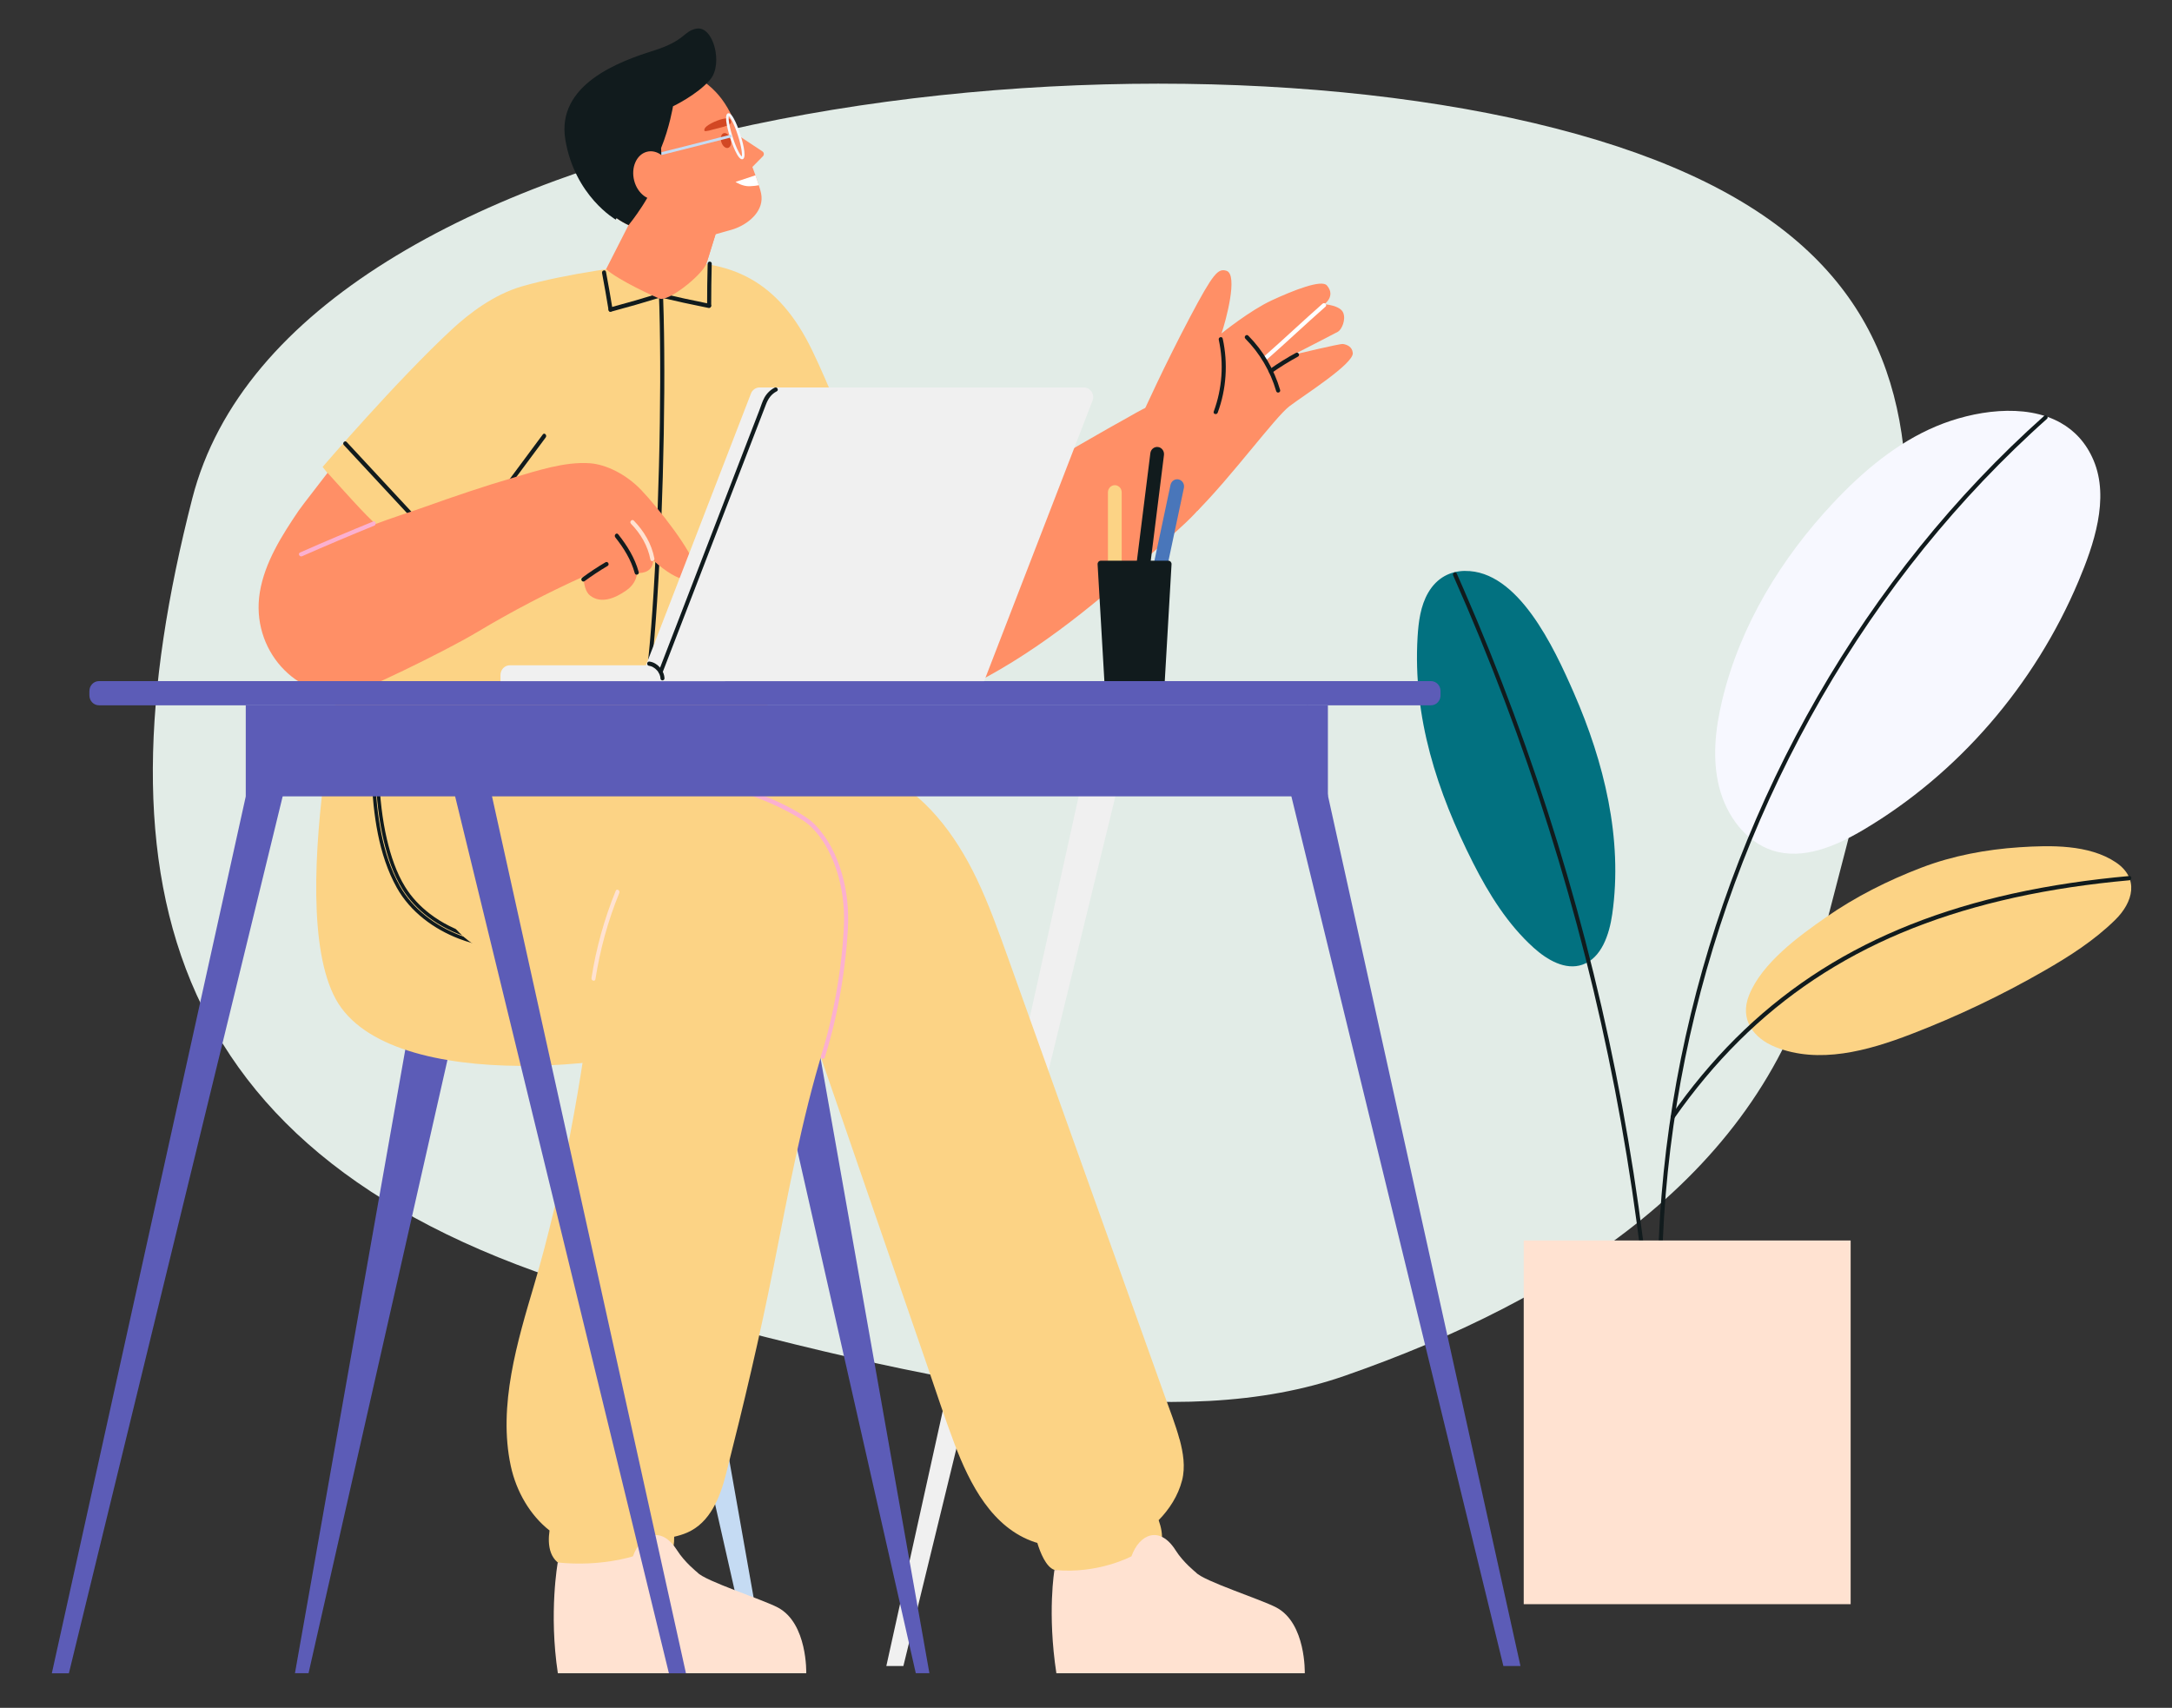 <svg width="234" height="184" viewBox="0 0 234 184" fill="none" xmlns="http://www.w3.org/2000/svg">
<rect x="0" y="0" width="234" height="184" fill="#333333" stroke="none"/>
<g id="vector">
<mask id="mask0_3132_7848" style="mask-type:alpha" maskUnits="userSpaceOnUse" x="-1" y="0" width="236" height="184">
<g id="mask-2">
<path id="Vector" d="M234.004 0H-0.005V183.333H234.004V0Z" fill="white"/>
</g>
</mask>
<g mask="url(#mask0_3132_7848)">
<path id="Oval-Copy" fill-rule="evenodd" clip-rule="evenodd" d="M169.902 14.455C121.518 0.912 31.371 12.163 20.714 53.708C10.057 95.254 17.42 126.072 66.328 139.734C102.953 149.964 127.21 154.38 144.874 148.227C168.398 140.035 189.839 126.477 195.925 102.75C206.582 61.204 218.285 27.997 169.902 14.455Z" fill="#E2ECE7"/>
<g id="Group 338">
<g id="Group">
<path id="Vector_2" d="M79.754 14.731L82.147 16.317C82.317 16.429 82.343 16.681 82.198 16.828L80.521 18.534L79.758 14.731H79.754Z" fill="#FF8F66"/>
<path id="Vector_3" d="M79.766 14.611C80.074 15.415 80.833 17.33 81.388 18.886C81.437 19.021 81.485 19.153 81.529 19.28C81.57 19.404 81.611 19.528 81.651 19.644C81.689 19.752 81.722 19.853 81.751 19.954C81.866 20.313 81.951 20.615 81.996 20.836C82.366 22.635 80.785 23.993 79.344 24.569C79.166 24.639 78.988 24.705 78.807 24.755L73.573 26.233L71.655 24.987C70.318 25.076 68.966 24.832 67.721 24.256C66.777 23.819 65.895 23.188 65.132 22.368C61.917 18.917 61.988 13.392 65.295 10.034C68.032 7.252 72.151 6.644 75.314 8.474C75.974 8.857 76.588 9.345 77.14 9.937C77.959 10.815 78.748 11.964 79.763 14.614L79.766 14.611Z" fill="#FF8F66"/>
<path id="Vector_4" d="M77.205 24.88L77.09 25.247L76.057 28.567L73.479 36.854L63.541 32.444L69.205 21.328L77.205 24.88Z" fill="#FF8F66"/>
<path id="Vector_5" d="M77.09 25.24L76.157 28.239C72.171 26.122 71.986 23.105 71.986 23.105C71.986 23.105 72.59 23.84 74.346 24.586C76.105 25.329 77.087 25.24 77.087 25.24H77.09Z" fill="#FF8F66"/>
<path id="Vector_6" d="M78.7 14.968C78.841 15.401 78.733 15.831 78.459 15.927C78.189 16.024 77.852 15.749 77.715 15.316C77.574 14.883 77.681 14.453 77.956 14.356C78.226 14.26 78.563 14.534 78.7 14.968Z" fill="#D24723"/>
<path id="Vector_7" d="M77.494 13.783C77.82 13.702 78.146 13.613 78.454 13.481C78.609 13.415 78.754 13.307 78.765 13.117C78.776 12.932 78.65 12.781 78.472 12.758C77.831 12.68 76.594 13.218 76.109 13.624C75.972 13.74 75.831 13.918 75.898 14.092C75.946 14.22 76.787 13.965 76.879 13.938C77.083 13.883 77.287 13.833 77.491 13.783H77.494Z" fill="#D24723"/>
<path id="Vector_8" d="M81.392 18.888C81.44 19.023 81.488 19.155 81.532 19.283C81.573 19.407 81.614 19.53 81.655 19.646C81.692 19.755 81.725 19.855 81.755 19.956C81.543 20.002 81.236 20.041 80.792 20.064C79.992 20.107 79.24 19.6 79.24 19.6L81.392 18.884V18.888Z" fill="white"/>
<path id="Vector_9" d="M80.033 17.144C80.033 17.144 80.022 17.148 80.014 17.152C79.496 17.334 78.807 15.283 78.674 14.873C78.544 14.467 77.922 12.447 78.403 12.219C78.411 12.219 78.414 12.215 78.422 12.211C78.94 12.029 79.629 14.08 79.763 14.49C79.892 14.896 80.514 16.916 80.033 17.144ZM78.514 12.505C78.459 12.698 78.522 13.492 78.937 14.78C79.351 16.068 79.759 16.738 79.918 16.858C79.974 16.664 79.911 15.871 79.496 14.583C79.081 13.294 78.67 12.625 78.514 12.505Z" fill="#F7F8FF"/>
<path id="Vector_10" d="M78.742 14.81C78.742 14.81 78.727 14.818 78.716 14.818L70.768 16.826C70.694 16.845 70.616 16.795 70.597 16.718C70.579 16.64 70.627 16.563 70.701 16.54L78.649 14.531C78.724 14.512 78.801 14.562 78.82 14.64C78.835 14.71 78.801 14.779 78.742 14.806V14.81Z" fill="#C5DBF3"/>
<path id="Vector_11" d="M75.025 3.085C73.596 3.367 73.9 4.365 70.333 5.484C66.792 6.594 59.914 9.086 60.907 15.048C61.921 21.134 66.34 23.664 66.34 23.664C66.34 23.664 66.37 23.602 66.421 23.502C66.836 23.796 67.27 24.051 67.718 24.256C67.784 24.175 70.436 20.94 71.081 18.182C71.259 17.427 71.27 16.688 71.222 15.949C72.133 13.74 72.507 11.45 72.507 11.45C72.507 11.45 75.14 10.204 76.522 8.563C77.929 6.896 76.852 2.729 75.022 3.089L75.025 3.085Z" fill="#111B1D"/>
<path id="Vector_12" d="M68.323 19.459C67.964 18.055 68.564 16.666 69.664 16.36C70.764 16.05 71.949 16.94 72.312 18.345C72.671 19.749 72.071 21.138 70.971 21.444C69.871 21.753 68.686 20.863 68.323 19.459Z" fill="#FF8F66"/>
</g>
<path id="Vector_13" d="M222.014 45.557C218.139 43.371 212.568 44.261 208.609 45.921C204.36 47.701 200.704 50.769 197.5 54.185C191.925 60.129 187.465 67.38 185.536 75.451C184.802 78.519 184.443 81.77 185.221 84.826C185.999 87.879 188.08 90.704 190.973 91.633C194.255 92.681 197.759 91.176 200.745 89.408C210.942 83.372 219.202 73.83 223.925 62.621C225.555 58.751 227.3 53.721 225.547 49.589C224.747 47.701 223.506 46.401 222.01 45.557H222.014Z" fill="#F7F8FF"/>
<path id="Vector_14" d="M207.012 93.476C203.396 94.858 199.9 96.614 196.692 98.847C193.795 100.863 189.824 103.745 188.432 107.228C187.38 109.859 188.947 111.875 191.258 112.8C195.94 114.672 201.2 113.225 205.904 111.414C210.823 109.522 215.609 107.247 220.202 104.608C222.936 103.041 225.625 101.327 227.895 99.091C229.818 97.195 230.496 94.622 227.955 92.911C225.054 90.961 220.883 91.066 217.568 91.282C213.998 91.518 210.379 92.188 207.012 93.476Z" fill="#FCD385"/>
<path id="Vector_15" d="M157.827 61.508C156.278 61.528 154.823 62.209 153.867 63.853C153.041 65.273 152.822 66.98 152.722 68.636C152.208 77.307 154.815 85.274 158.697 92.958C160.409 96.34 162.453 99.606 165.224 102.105C166.691 103.428 168.65 104.57 170.484 103.931C172.528 103.223 173.377 100.708 173.695 98.483C174.862 90.358 172.795 82.07 169.58 74.703C167.391 69.684 163.538 61.443 157.827 61.512V61.508Z" fill="#027180"/>
<path id="Vector_16" d="M220.226 44.807C215.4 49.113 210.918 53.841 206.832 58.914C202.765 63.967 199.079 69.361 195.823 75.018C192.564 80.679 189.73 86.607 187.348 92.728C184.959 98.872 183.029 105.21 181.596 111.672C180.173 118.083 179.244 124.611 178.832 131.177C178.781 131.997 178.74 132.822 178.703 133.642C178.692 133.936 179.129 133.936 179.144 133.642C179.425 127.037 180.236 120.463 181.551 113.994C182.855 107.574 184.652 101.267 186.9 95.142C189.16 88.99 191.886 83.024 195.034 77.313C198.194 71.582 201.78 66.111 205.765 60.973C209.732 55.857 214.092 51.075 218.8 46.699C219.37 46.169 219.948 45.642 220.533 45.124C220.748 44.931 220.437 44.609 220.222 44.799L220.226 44.807Z" fill="#111B1D"/>
<path id="Vector_17" d="M180.403 120.443C182.489 117.464 184.811 114.666 187.374 112.124C189.856 109.659 192.564 107.45 195.449 105.527C198.405 103.561 201.539 101.898 204.787 100.532C208.262 99.069 211.855 97.936 215.503 97.057C219.541 96.086 223.645 95.432 227.768 94.999C228.312 94.941 228.861 94.89 229.405 94.84C229.687 94.813 229.687 94.356 229.405 94.38C225.182 94.763 220.974 95.362 216.826 96.279C213.085 97.108 209.395 98.195 205.821 99.615C202.495 100.938 199.268 102.548 196.224 104.479C193.275 106.347 190.501 108.514 187.949 110.936C185.337 113.413 182.966 116.156 180.829 119.085C180.555 119.457 180.288 119.836 180.022 120.211C179.855 120.451 180.237 120.679 180.403 120.443Z" fill="#111B1D"/>
<path id="Vector_18" d="M156.563 62.012C158.533 66.454 160.382 70.954 162.104 75.508C163.812 80.024 165.393 84.593 166.845 89.209C168.297 93.818 169.616 98.469 170.805 103.158C171.994 107.852 173.05 112.58 173.972 117.339C174.898 122.133 175.687 126.954 176.339 131.799C176.42 132.414 176.502 133.033 176.58 133.648C176.617 133.938 177.058 133.942 177.021 133.648C176.406 128.8 175.657 123.971 174.765 119.165C173.876 114.375 172.853 109.616 171.69 104.892C170.527 100.152 169.227 95.447 167.794 90.784C166.36 86.118 164.793 81.498 163.1 76.928C161.419 72.39 159.611 67.901 157.681 63.471C157.437 62.906 157.189 62.341 156.937 61.776C156.818 61.509 156.437 61.741 156.555 62.008L156.563 62.012Z" fill="#111B1D"/>
<g id="Group_2">
<path id="Vector_19" d="M118.388 75.953L95.489 179.495H97.326L122.233 77.327L118.388 75.953Z" fill="#F0F0F0"/>
<path id="Vector_20" d="M140.905 75.953L163.808 179.495H161.967L137.061 77.326L140.905 75.953Z" fill="#5C5CB7"/>
</g>
<g id="Group_3">
<path id="Vector_21" d="M70.141 109.693L82.632 180.269H81.165L65.178 109.693H70.141Z" fill="#C5DBF3"/>
<path id="Vector_22" d="M87.638 109.693L100.129 180.269H98.662L82.675 109.693H87.638Z" fill="#5C5CB7"/>
<path id="Vector_23" d="M44.264 109.693L31.777 180.269H33.24L49.227 109.693H44.264Z" fill="#5C5CB7"/>
<path id="Vector_24" d="M38.388 64.912C38.388 64.912 30.38 97.016 36.169 107.637C41.959 118.258 70.095 114.989 75.74 111.313C81.385 107.637 63.494 73.324 63.494 73.324L38.388 64.916V64.912Z" fill="#FCD385"/>
<path id="Vector (Stroke)" fill-rule="evenodd" clip-rule="evenodd" d="M40.413 83.309C40.595 83.31 40.814 83.44 40.828 83.714C40.828 83.714 40.828 83.714 40.828 83.714L40.643 83.725L40.828 83.714C40.828 83.714 40.828 83.714 40.828 83.714C40.947 85.984 41.172 88.245 41.69 90.445L41.69 90.445C42.11 92.23 42.707 94.033 43.658 95.567L43.658 95.567C44.352 96.686 45.272 97.656 46.305 98.445L46.305 98.445C48.934 100.459 52.208 101.356 55.456 101.363C55.455 101.363 55.455 101.363 55.455 101.363V101.557L55.456 101.363C55.579 101.363 55.684 101.415 55.756 101.503C55.824 101.586 55.853 101.691 55.853 101.788C55.852 101.885 55.822 101.989 55.754 102.071C55.683 102.158 55.578 102.211 55.455 102.211H55.455C53.414 102.207 51.362 101.875 49.439 101.135L49.439 101.135C46.759 100.103 44.211 98.26 42.743 95.626L42.743 95.626C40.749 92.047 40.229 87.751 40.018 83.735L40.203 83.725L40.388 83.715C40.388 83.714 40.388 83.714 40.388 83.714C40.599 87.722 41.116 91.938 43.063 95.431C44.476 97.967 46.943 99.761 49.567 100.772C51.444 101.494 53.452 101.82 55.455 101.824L55.455 102.017V101.824C55.466 101.824 55.47 101.822 55.471 101.821C55.472 101.821 55.472 101.82 55.473 101.819C55.476 101.816 55.482 101.804 55.482 101.786C55.482 101.768 55.477 101.757 55.474 101.754C55.474 101.754 55.474 101.754 55.473 101.754C55.473 101.753 55.473 101.753 55.472 101.753C55.471 101.752 55.466 101.75 55.455 101.75H55.455C52.146 101.742 48.791 100.829 46.086 98.757C45.022 97.944 44.069 96.941 43.347 95.777C42.365 94.192 41.755 92.343 41.33 90.538C40.804 88.304 40.577 86.016 40.459 83.735L40.459 83.735L40.459 83.735C40.458 83.724 40.456 83.718 40.455 83.715C40.453 83.713 40.452 83.71 40.449 83.708C40.442 83.702 40.428 83.696 40.411 83.696C40.398 83.696 40.391 83.699 40.388 83.701M40.203 83.725L40.018 83.735C40.011 83.606 40.056 83.492 40.14 83.413C40.219 83.339 40.32 83.309 40.413 83.309" fill="#111B1D"/>
</g>
<path id="Vector_25" d="M92.082 49.836L102.874 59.736L99.771 75.51C99.771 75.51 86.878 77.093 80.8 62.607C74.722 48.118 92.082 49.84 92.082 49.84V49.836Z" fill="#FBB0D0"/>
<path id="Vector_26" d="M127.076 155.072C126.646 153.477 126.031 151.934 125.476 150.382C123.22 144.075 120.964 137.764 118.708 131.457C116.452 125.15 114.197 118.84 111.941 112.533C110.811 109.367 109.678 106.202 108.544 103.041C107.537 100.228 106.525 97.411 105.244 94.722C102.951 89.92 99.569 85.359 94.706 83.23C94.117 82.971 93.513 82.758 92.898 82.58C92.728 82.53 92.624 82.7 92.653 82.84C92.539 82.859 92.416 82.886 92.294 82.928C89.246 83.962 86.319 85.289 84.945 88.527C83.567 91.766 83.893 95.527 81.956 98.533C80.83 100.278 82.63 101.938 84.197 101.61C86.16 107.305 88.123 113.001 90.087 118.692C92.253 124.976 94.42 131.264 96.587 137.548C97.673 140.689 98.754 143.831 99.84 146.977C100.825 149.84 101.758 152.727 102.832 155.555C104.492 159.928 106.903 164.617 111.482 166.149C111.57 166.18 111.663 166.204 111.756 166.231C112.067 167.252 112.689 168.846 113.611 169.144C114.986 169.589 120.627 169.864 123.953 167.844C125.457 166.931 125.372 165.298 124.827 163.781C125.968 162.621 126.92 161.158 127.35 159.494C127.724 158.047 127.469 156.499 127.087 155.079L127.076 155.072Z" fill="#FCD385"/>
<path id="Vector_27" d="M96.212 84.404C94.038 81.823 86.67 82.566 82.37 82.566C82.24 82.342 83.159 72.645 82.633 70.157H54.778C54.07 69.681 52.166 69.109 51.74 70.173C49.681 75.292 47.895 84.698 46.855 89.624C45.892 94.178 46.929 98.57 50.403 101.297C53.807 103.967 58.16 104.664 62.286 105.105C62.886 105.171 63.519 105.248 64.164 105.329C64.09 105.43 64.012 105.527 63.942 105.635C62.812 115.981 60.534 128.332 57.567 138.358C55.741 144.518 53.637 151.436 55.026 157.928C55.626 160.73 57.137 163.276 59.204 164.893C58.974 166.476 59.163 168.418 61.304 168.91C65.06 169.776 71.272 168.585 72.209 167.397C72.55 166.963 72.646 166.267 72.632 165.566C73.109 165.458 73.572 165.319 74.013 165.129C76.51 164.057 77.58 161.318 78.225 158.784C80.151 151.196 81.833 144.123 83.351 136.45C84.877 128.75 86.392 120.466 88.707 112.994C90.745 106.413 93.382 99.251 91.778 92.251C91.671 91.791 91.549 91.33 91.415 90.877C92.36 90.359 93.301 89.841 94.241 89.326C93.704 88.123 97.075 85.418 96.216 84.4L96.212 84.404Z" fill="#FCD385"/>
<path id="Vector_28" d="M88.865 113.901C89.679 111.348 90.265 108.713 90.691 106.059C90.909 104.697 91.083 103.327 91.209 101.95C91.309 100.82 91.402 99.679 91.372 98.545C91.324 96.564 90.954 94.56 90.228 92.726C89.82 91.689 89.298 90.711 88.635 89.828C88.165 89.202 87.631 88.594 86.987 88.157C85.035 86.826 82.794 85.867 80.59 85.108C80.32 85.015 80.205 85.46 80.472 85.553C82.516 86.257 84.535 87.151 86.387 88.312C86.972 88.679 87.391 89.047 87.865 89.592C88.572 90.401 89.135 91.337 89.579 92.328C90.391 94.131 90.813 96.139 90.916 98.124C90.968 99.126 90.909 100.128 90.835 101.126C90.735 102.488 90.583 103.842 90.383 105.192C89.954 108.102 89.335 110.996 88.442 113.789C88.353 114.072 88.776 114.192 88.868 113.913L88.865 113.901Z" fill="#FBB0D0"/>
<path id="Vector_29" d="M93.024 50.405C93.024 50.405 91.117 45.971 90.161 43.75C89.29 41.73 88.442 39.695 87.487 37.725C83.905 30.339 78.841 27.742 71.103 28.323C67.825 28.57 60.987 29.484 56.231 30.853C53.223 31.72 50.538 33.771 48.701 35.473C42.744 40.995 34.758 50.304 34.758 50.304C36.57 52.599 38.837 55.636 40.885 57.745C41.915 58.805 43.144 59.618 43.989 60.867C44.411 61.49 44.767 62.148 45.13 62.818C45.493 63.483 45.93 64.013 46.611 64.253C47.063 64.412 47.545 64.478 48.008 64.555C48.475 64.632 48.941 64.702 49.412 64.752C49.701 64.787 49.993 64.803 50.282 64.826C50.041 66.846 49.86 68.235 49.497 70.475C51.449 70.912 58.794 71.965 63.51 72.305C72.696 72.967 81.838 70.885 81.853 70.668C82.104 67.294 82.401 63.189 82.653 59.819C82.953 59.451 91.009 52.324 93.02 50.401L93.024 50.405Z" fill="#FCD385"/>
<path id="Vector_30" d="M58.483 46.801C56.913 48.918 55.342 51.03 53.772 53.147C53.602 53.379 53.909 53.704 54.083 53.472C55.654 51.355 57.224 49.243 58.794 47.127C58.965 46.894 58.657 46.569 58.483 46.801Z" fill="#111B1D"/>
<path id="Vector_31" d="M70.88 29.443C71.021 31.873 71.08 34.31 71.106 36.744C71.143 39.677 71.128 42.606 71.087 45.539C71.043 48.665 70.961 51.792 70.847 54.918C70.739 57.886 70.598 60.854 70.413 63.821C70.258 66.321 70.072 68.821 69.813 71.312C69.783 71.579 69.757 71.846 69.728 72.113C69.695 72.407 70.135 72.403 70.169 72.113C70.439 69.695 70.628 67.265 70.791 64.835C70.984 61.91 71.128 58.981 71.247 56.056C71.369 52.929 71.458 49.803 71.513 46.677C71.565 43.705 71.587 40.733 71.561 37.762C71.539 35.258 71.491 32.751 71.365 30.247C71.35 29.981 71.335 29.71 71.321 29.443C71.302 29.149 70.865 29.149 70.88 29.443Z" fill="#111B1D"/>
<path id="Vector_32" d="M37.038 47.944C39.82 50.943 42.601 53.937 45.387 56.936C45.583 57.149 45.894 56.824 45.698 56.611C42.916 53.612 40.135 50.618 37.349 47.619C37.153 47.407 36.842 47.731 37.038 47.944Z" fill="#111B1D"/>
<path id="Vector_33" d="M64.861 29.416C65.113 30.747 65.347 32.078 65.565 33.416C65.613 33.707 66.035 33.583 65.991 33.293C65.772 31.958 65.539 30.623 65.287 29.292C65.232 29.002 64.809 29.126 64.861 29.416Z" fill="#111B1D"/>
<path id="Vector_34" d="M65.834 33.579C67.634 33.095 69.427 32.581 71.208 32.031C71.478 31.95 71.364 31.505 71.09 31.586C69.308 32.132 67.515 32.65 65.715 33.134C65.441 33.208 65.556 33.653 65.834 33.579Z" fill="#111B1D"/>
<path id="Vector_35" d="M76.239 28.41C76.201 29.916 76.179 31.417 76.179 32.922C76.179 33.216 76.62 33.22 76.62 32.922C76.62 31.417 76.642 29.916 76.679 28.41C76.687 28.116 76.246 28.116 76.239 28.41Z" fill="#111B1D"/>
<path id="Vector_36" d="M76.456 32.734C74.63 32.37 72.811 31.972 71 31.542C70.726 31.477 70.608 31.921 70.882 31.987C72.693 32.417 74.511 32.815 76.338 33.179C76.615 33.233 76.734 32.792 76.456 32.734Z" fill="#111B1D"/>
<path id="Vector_37" d="M74.922 61.265C74.7 59.496 70.844 54.644 69.099 52.81C67.425 51.054 65.261 50.04 63.58 49.912C60.846 49.703 57.764 50.748 55.268 51.475C52.09 52.404 48.949 53.476 45.826 54.59C44.337 55.12 42.011 55.863 40.492 56.447C39.759 55.956 36.355 52.118 35.291 50.941C34.891 51.487 32.554 54.455 32.176 55.016C30.398 57.643 28.517 60.584 27.991 63.815C26.991 69.94 31.847 75.384 37.77 74.745C38.573 74.66 47.596 70.381 51.46 68.071C55.153 65.862 58.957 63.877 62.858 62.116C62.898 62.948 63.076 63.78 63.576 64.167C64.758 65.08 66.251 64.465 67.458 63.621C68.666 62.782 68.617 61.745 68.617 61.745C70.51 61.795 70.358 60.359 70.358 60.359C73.237 62.956 75.148 63.029 74.925 61.261L74.922 61.265Z" fill="#FF8F66"/>
<path id="Vector_38" d="M131.633 49.494C131.808 46.438 129.855 43.307 126.781 43.102C124.729 42.963 122.807 44.263 121.066 45.223C119.143 46.283 117.247 47.401 115.335 48.488C112.55 50.071 98.396 57.152 96.944 58.545C94.481 60.901 91.659 64.016 91.218 67.638C90.803 71.05 92.925 73.964 95.97 75.009C99.615 76.258 103.278 74.598 106.479 72.838C113.58 68.926 119.747 63.563 125.785 58.1C128.315 55.809 131.422 53.29 131.633 49.502V49.494Z" fill="#FF8F66"/>
<path id="Vector_39" d="M66.338 95.968C65.109 98.982 64.227 102.139 63.724 105.373C63.679 105.664 64.101 105.787 64.149 105.497C64.646 102.305 65.505 99.179 66.72 96.204C66.831 95.933 66.45 95.701 66.338 95.972V95.968Z" fill="#FFE2D1"/>
<path id="Vector_40" d="M66.285 57.891C67.2 59.04 67.989 60.309 68.385 61.756C68.463 62.038 68.889 61.918 68.811 61.632C68.393 60.104 67.563 58.777 66.6 57.562C66.418 57.334 66.107 57.662 66.289 57.887L66.285 57.891Z" fill="#111B1D"/>
<path id="Vector_41" d="M67.973 56.423C69.018 57.498 69.781 58.775 70.073 60.288C70.129 60.578 70.555 60.454 70.499 60.164C70.196 58.578 69.381 57.224 68.288 56.094C68.088 55.885 67.773 56.21 67.977 56.419L67.973 56.423Z" fill="#FFE2D1"/>
<path id="Vector_42" d="M62.96 62.626C63.768 62.031 64.597 61.481 65.46 60.974C65.709 60.831 65.486 60.433 65.238 60.576C64.375 61.083 63.545 61.632 62.738 62.228C62.642 62.301 62.594 62.429 62.66 62.541C62.716 62.642 62.864 62.696 62.96 62.622V62.626Z" fill="#111B1D"/>
<path id="Vector_43" d="M123.175 44.424C123.175 44.424 125.401 39.472 128.194 34.187C130.724 29.401 131.227 28.898 132.127 29.172C133.439 29.571 132.031 34.674 131.602 35.92C131.602 35.92 134.657 33.448 137.009 32.361C139.372 31.266 142.372 30.086 142.95 30.751C143.946 31.896 142.676 32.778 142.676 32.778C142.676 32.778 144.398 32.883 144.717 33.707C145.013 34.473 144.546 35.495 144.15 35.738C143.961 35.854 139.335 38.222 139.335 38.222C139.335 38.222 144.35 37.011 144.683 37.061C145.132 37.131 145.676 37.355 145.743 38.025C145.861 39.189 140.439 42.606 138.909 43.774C137.38 44.943 132.65 51.388 128.972 55.06C128.972 55.06 124.112 47.446 123.179 44.42L123.175 44.424Z" fill="#FF8F66"/>
<path id="Vector_44" d="M142.49 32.719C140.364 34.588 138.312 36.538 136.186 38.403C135.968 38.593 136.283 38.917 136.497 38.728C138.623 36.863 140.675 34.909 142.801 33.044C143.02 32.855 142.705 32.53 142.49 32.719Z" fill="white"/>
<path id="Vector_45" d="M134.165 36.486C135.713 38.041 136.858 39.987 137.488 42.135C137.569 42.417 137.995 42.297 137.914 42.011C137.265 39.79 136.08 37.77 134.48 36.161C134.276 35.956 133.965 36.281 134.169 36.486H134.165Z" fill="#111B1D"/>
<path id="Vector_46" d="M131.303 36.603C131.866 39.176 131.67 41.877 130.763 44.337C130.659 44.612 131.085 44.732 131.189 44.461C132.126 41.927 132.311 39.13 131.729 36.483C131.666 36.197 131.241 36.317 131.303 36.607V36.603Z" fill="#111B1D"/>
<path id="Vector_47" d="M137.01 40.176C137.925 39.534 138.869 38.95 139.843 38.416C140.095 38.28 139.873 37.882 139.621 38.017C138.643 38.547 137.699 39.135 136.788 39.778C136.554 39.94 136.773 40.339 137.01 40.176Z" fill="#111B1D"/>
<path id="Vector_48" d="M32.539 59.929C35.121 58.792 37.717 57.693 40.329 56.629C40.588 56.525 40.477 56.08 40.21 56.184C37.562 57.26 34.932 58.374 32.317 59.531C32.058 59.647 32.28 60.042 32.539 59.929Z" fill="#FBB0D0"/>
<path id="Vector_49" d="M76.091 28.454C75.473 29.778 72.025 32.498 71.076 32.176C70.591 32.006 66.647 30.211 65.298 29C67.076 27.928 69.765 27.89 70.962 27.801C72.01 27.723 74.969 27.692 76.091 28.454Z" fill="#FF8F66"/>
<path id="Vector_50" d="M113.601 169.141C113.601 169.141 112.812 173.752 113.809 180.276H140.569C140.569 180.276 140.721 174.898 137.517 173.195C135.843 172.305 129.628 170.332 128.846 169.415C128.846 169.415 127.476 168.332 126.665 167.044C124.939 164.3 122.753 165.275 121.898 167.674C121.898 167.674 118.268 169.624 113.601 169.144V169.141Z" fill="#FFE2D1"/>
<path id="Vector_51" d="M60.09 168.336C60.09 168.336 59.108 173.749 60.101 180.276H86.861C86.861 180.276 87.013 174.898 83.809 173.195C82.135 172.305 75.92 170.332 75.138 169.415C75.138 169.415 73.768 168.332 72.957 167.044C71.231 164.3 69.046 165.275 68.19 167.674C68.19 167.674 64.753 168.823 60.086 168.34L60.09 168.336Z" fill="#FFE2D1"/>
<path id="Vector_52" d="M28.483 76.736L5.584 180.278H7.421L32.328 78.11L28.483 76.736Z" fill="#5C5CB7"/>
<path id="Vector_53" d="M51.003 76.736L73.902 180.278H72.065L47.158 78.11L51.003 76.736Z" fill="#5C5CB7"/>
<path id="Vector_54" d="M10.657 73.383H154.17C154.737 73.383 155.196 73.863 155.196 74.455V74.916C155.196 75.508 154.737 75.988 154.17 75.988H10.657C10.091 75.988 9.631 75.508 9.631 74.916V74.455C9.631 73.863 10.091 73.383 10.657 73.383Z" fill="#5C5CB7"/>
<path id="Vector_55" d="M143.061 75.989H26.477V85.798H143.061V75.989Z" fill="#5C5CB7"/>
<g id="Group_4">
<path id="Vector_56" d="M116.765 41.744H81.835C81.427 41.744 81.057 42.003 80.905 42.398L68.93 73.387H106.026L117.698 43.183C117.965 42.494 117.48 41.744 116.768 41.744H116.765Z" fill="#F0F0F0"/>
<path id="Vector_57" d="M54.925 71.676H78.104V73.386H53.918V72.728C53.918 72.148 54.37 71.676 54.925 71.676Z" fill="#F0F0F0"/>
<path id="Vector_58" d="M71.399 72.404C72.911 68.485 74.425 64.562 75.937 60.643C77.533 56.507 79.126 52.375 80.722 48.239C81.129 47.186 81.537 46.13 81.941 45.078C82.137 44.571 82.329 44.068 82.526 43.561C82.763 42.95 83.1 42.455 83.685 42.16C83.941 42.033 83.718 41.634 83.463 41.762C83.004 41.994 82.611 42.377 82.355 42.837C82.129 43.248 81.989 43.727 81.822 44.169C81.455 45.12 81.089 46.076 80.718 47.028C79.937 49.051 79.159 51.075 78.377 53.098C76.744 57.335 75.111 61.567 73.477 65.804C72.644 67.963 71.811 70.126 70.977 72.284C70.87 72.559 71.296 72.679 71.403 72.408L71.399 72.404Z" fill="#111B1D"/>
<path id="Vector_59" d="M69.889 71.725C69.978 71.736 70.063 71.76 70.148 71.787C70.241 71.818 70.27 71.833 70.359 71.883C70.53 71.98 70.633 72.065 70.767 72.209C70.796 72.243 70.826 72.278 70.856 72.313C70.863 72.321 70.871 72.332 70.878 72.34C70.867 72.328 70.867 72.328 70.878 72.34C70.893 72.359 70.904 72.379 70.915 72.398C70.963 72.472 71.007 72.553 71.044 72.634C71.07 72.688 71.096 72.758 71.119 72.851C71.13 72.893 71.137 72.936 71.145 72.978C71.145 72.99 71.144 73.002 71.148 73.009C71.148 72.986 71.148 72.986 71.148 73.002C71.148 73.029 71.152 73.052 71.152 73.079C71.159 73.203 71.248 73.307 71.371 73.307C71.485 73.307 71.596 73.203 71.589 73.079C71.545 72.209 70.83 71.404 70 71.28C69.882 71.26 69.763 71.311 69.73 71.439C69.7 71.547 69.767 71.706 69.882 71.721L69.889 71.725Z" fill="#111B1D"/>
</g>
<path id="Vector_60" d="M120.104 66.898C119.697 66.898 119.363 66.553 119.363 66.124V53.047C119.363 52.621 119.693 52.273 120.104 52.273C120.511 52.273 120.845 52.617 120.845 53.047V66.124C120.845 66.55 120.515 66.898 120.104 66.898Z" fill="#FCD385"/>
<path id="Vector_61" d="M122.714 64.534C122.31 64.48 122.025 64.093 122.077 63.667L123.933 48.825C123.984 48.404 124.355 48.106 124.762 48.16C125.166 48.214 125.451 48.601 125.399 49.027L123.544 63.868C123.492 64.29 123.121 64.588 122.714 64.534Z" fill="#111B1D"/>
<path id="Vector_62" d="M123.962 65.93C123.562 65.838 123.31 65.427 123.399 65.01L126.103 52.242C126.192 51.824 126.584 51.561 126.984 51.654C127.385 51.747 127.636 52.157 127.547 52.575L124.844 65.342C124.755 65.76 124.362 66.023 123.962 65.93Z" fill="#4976BA"/>
<path id="Vector_63" d="M118.249 60.79L118.979 73.383H125.486L126.216 60.79C126.227 60.585 126.072 60.411 125.875 60.411H118.59C118.394 60.411 118.238 60.585 118.249 60.79Z" fill="#111B1D"/>
<path id="Vector_64" d="M199.38 133.648H164.158V172.832H199.38V133.648Z" fill="#FFE2D1"/>
</g>
</g>
</g>
</svg>
